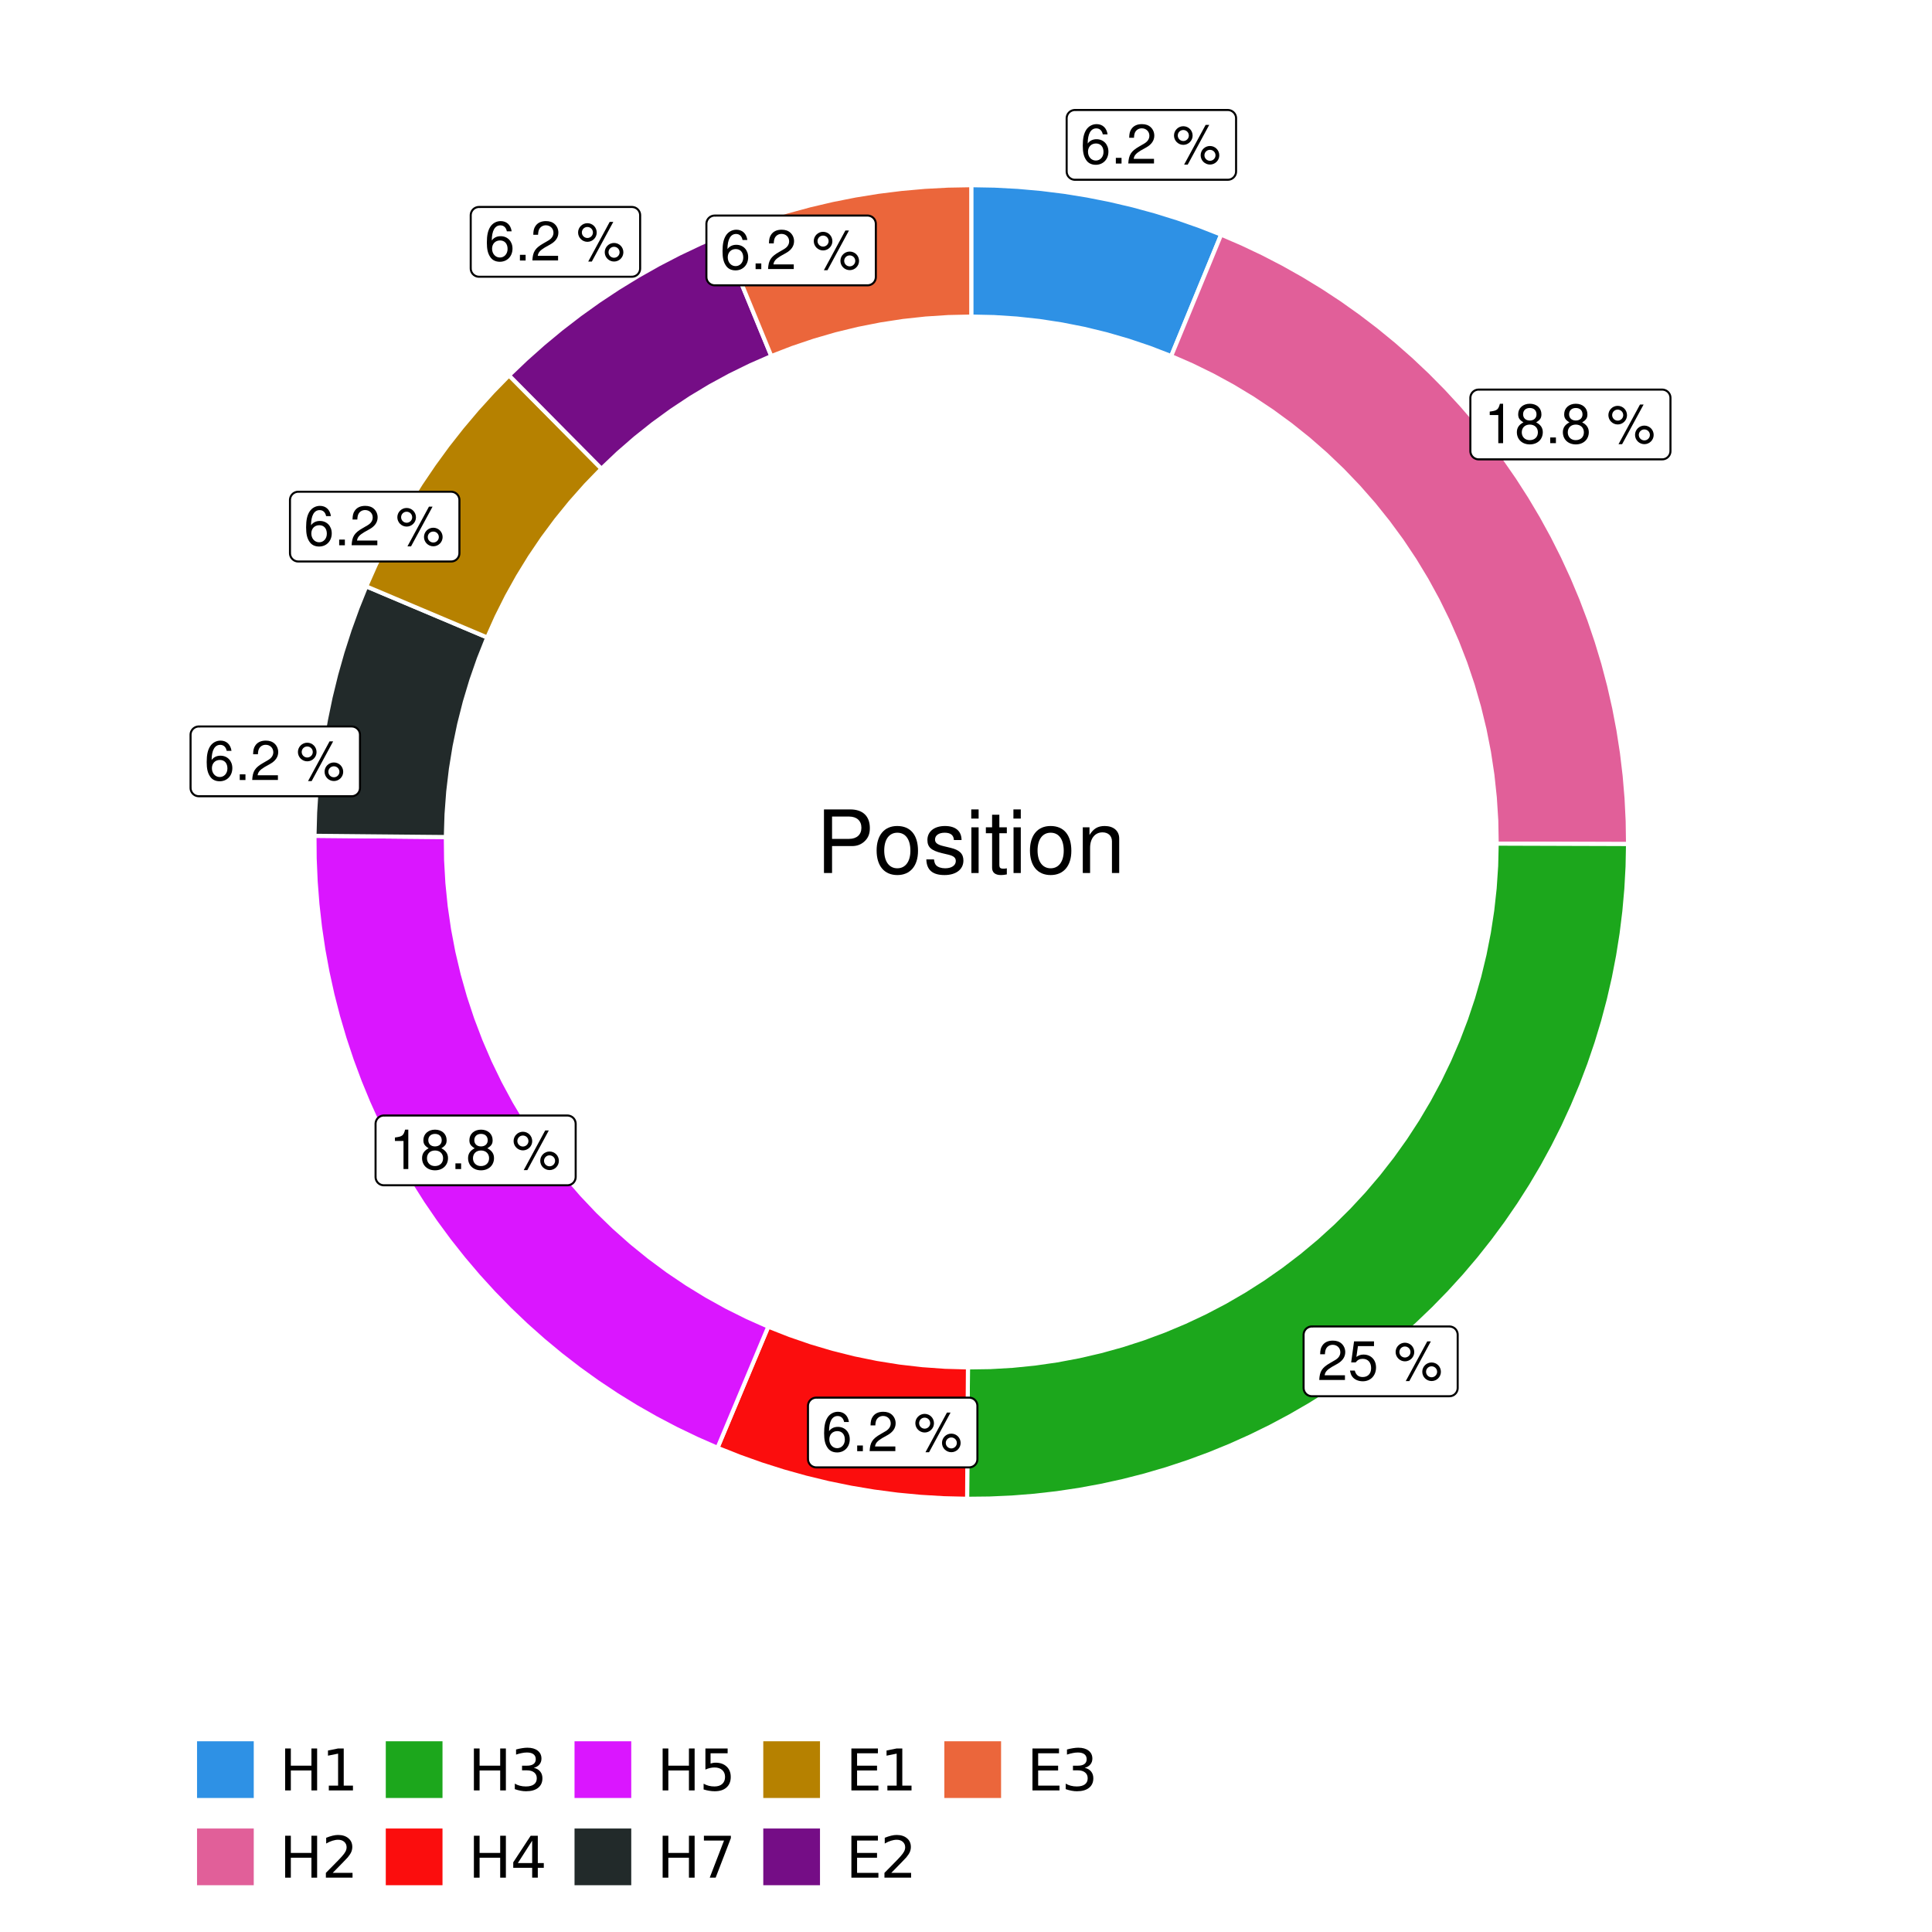 <?xml version="1.0" encoding="UTF-8"?>
<svg xmlns="http://www.w3.org/2000/svg" xmlns:xlink="http://www.w3.org/1999/xlink" width="504pt" height="504pt" viewBox="0 0 504 504" version="1.1">
<defs>
<g>
<symbol overflow="visible" id="glyph0-0">
<path style="stroke:none;" d=""/>
</symbol>
<symbol overflow="visible" id="glyph0-1">
<path style="stroke:none;" d="M 7.078 -7.609 C 6.844 -9.281 5.766 -10.281 4.219 -10.281 C 3.109 -10.281 2.125 -9.734 1.516 -8.812 C 0.875 -7.812 0.609 -6.562 0.609 -4.688 C 0.609 -2.953 0.859 -1.859 1.469 -0.953 C 2 -0.109 2.891 0.328 4 0.328 C 5.922 0.328 7.297 -1.109 7.297 -3.109 C 7.297 -5 6.016 -6.344 4.203 -6.344 C 3.219 -6.344 2.438 -5.969 1.891 -5.219 C 1.906 -7.766 2.703 -9.172 4.141 -9.172 C 5.016 -9.172 5.625 -8.609 5.828 -7.609 Z M 4.047 -5.234 C 5.266 -5.234 6.016 -4.375 6.016 -3.016 C 6.016 -1.719 5.156 -0.781 4.016 -0.781 C 2.844 -0.781 1.969 -1.766 1.969 -3.078 C 1.969 -4.344 2.812 -5.234 4.047 -5.234 Z M 4.047 -5.234 "/>
</symbol>
<symbol overflow="visible" id="glyph0-2">
<path style="stroke:none;" d="M 2.719 -1.484 L 1.234 -1.484 L 1.234 0 L 2.719 0 Z M 2.719 -1.484 "/>
</symbol>
<symbol overflow="visible" id="glyph0-3">
<path style="stroke:none;" d="M 7.188 -1.234 L 1.891 -1.234 C 2.016 -2.094 2.469 -2.625 3.719 -3.391 L 5.141 -4.188 C 6.547 -4.969 7.266 -6.016 7.266 -7.281 C 7.266 -8.141 6.922 -8.922 6.328 -9.484 C 5.734 -10.031 4.984 -10.281 4.031 -10.281 C 2.766 -10.281 1.812 -9.828 1.25 -8.938 C 0.891 -8.406 0.734 -7.766 0.719 -6.719 L 1.969 -6.719 C 2 -7.422 2.094 -7.828 2.266 -8.172 C 2.594 -8.797 3.234 -9.188 4 -9.188 C 5.141 -9.188 5.984 -8.359 5.984 -7.25 C 5.984 -6.422 5.516 -5.719 4.625 -5.203 L 3.312 -4.438 C 1.203 -3.234 0.594 -2.266 0.484 -0.016 L 7.188 -0.016 Z M 7.188 -1.234 "/>
</symbol>
<symbol overflow="visible" id="glyph0-4">
<path style="stroke:none;" d=""/>
</symbol>
<symbol overflow="visible" id="glyph0-5">
<path style="stroke:none;" d="M 2.828 -9.734 C 1.5 -9.734 0.406 -8.641 0.406 -7.312 C 0.406 -5.969 1.5 -4.875 2.844 -4.875 C 4.172 -4.875 5.266 -5.969 5.266 -7.281 C 5.266 -8.656 4.188 -9.734 2.828 -9.734 Z M 2.828 -8.75 C 3.641 -8.75 4.281 -8.109 4.281 -7.297 C 4.281 -6.516 3.625 -5.875 2.844 -5.875 C 2.047 -5.875 1.391 -6.516 1.391 -7.312 C 1.391 -8.109 2.031 -8.75 2.828 -8.75 Z M 8.656 -10.078 L 3.047 0.281 L 3.984 0.281 L 9.594 -10.078 Z M 9.781 -4.578 C 8.453 -4.578 7.359 -3.5 7.359 -2.156 C 7.359 -0.812 8.453 0.266 9.797 0.266 C 11.125 0.266 12.219 -0.812 12.219 -2.141 C 12.219 -3.5 11.141 -4.578 9.781 -4.578 Z M 9.781 -3.578 C 10.594 -3.578 11.234 -2.938 11.234 -2.141 C 11.234 -1.359 10.578 -0.719 9.797 -0.719 C 8.984 -0.719 8.344 -1.359 8.344 -2.156 C 8.344 -2.938 8.984 -3.578 9.781 -3.578 Z M 9.781 -3.578 "/>
</symbol>
<symbol overflow="visible" id="glyph0-6">
<path style="stroke:none;" d="M 3.688 -7.328 L 3.688 0 L 4.938 0 L 4.938 -10.281 L 4.109 -10.281 C 3.672 -8.703 3.391 -8.484 1.453 -8.234 L 1.453 -7.328 Z M 3.688 -7.328 "/>
</symbol>
<symbol overflow="visible" id="glyph0-7">
<path style="stroke:none;" d="M 5.562 -5.422 C 6.609 -6.062 6.938 -6.562 6.938 -7.531 C 6.938 -9.156 5.703 -10.281 3.906 -10.281 C 2.141 -10.281 0.875 -9.156 0.875 -7.547 C 0.875 -6.562 1.203 -6.078 2.25 -5.422 C 1.094 -4.828 0.531 -4 0.531 -2.859 C 0.531 -0.984 1.906 0.328 3.906 0.328 C 5.906 0.328 7.297 -0.984 7.297 -2.859 C 7.297 -4 6.719 -4.828 5.562 -5.422 Z M 3.906 -9.172 C 4.984 -9.172 5.656 -8.531 5.656 -7.5 C 5.656 -6.547 4.969 -5.906 3.906 -5.906 C 2.844 -5.906 2.156 -6.547 2.156 -7.531 C 2.156 -8.531 2.844 -9.172 3.906 -9.172 Z M 3.906 -4.844 C 5.156 -4.844 6.016 -4.031 6.016 -2.828 C 6.016 -1.594 5.172 -0.781 3.875 -0.781 C 2.656 -0.781 1.812 -1.625 1.812 -2.812 C 1.812 -4.031 2.641 -4.844 3.906 -4.844 Z M 3.906 -4.844 "/>
</symbol>
<symbol overflow="visible" id="glyph0-8">
<path style="stroke:none;" d="M 6.766 -10.078 L 1.562 -10.078 L 0.812 -4.594 L 1.969 -4.594 C 2.547 -5.297 3.031 -5.531 3.828 -5.531 C 5.172 -5.531 6.016 -4.609 6.016 -3.109 C 6.016 -1.656 5.172 -0.781 3.812 -0.781 C 2.719 -0.781 2.047 -1.344 1.75 -2.469 L 0.5 -2.469 C 0.672 -1.656 0.812 -1.25 1.109 -0.875 C 1.672 -0.109 2.703 0.328 3.844 0.328 C 5.875 0.328 7.297 -1.156 7.297 -3.281 C 7.297 -5.281 5.969 -6.641 4.031 -6.641 C 3.328 -6.641 2.766 -6.453 2.172 -6.031 L 2.578 -8.844 L 6.766 -8.844 Z M 6.766 -10.078 "/>
</symbol>
<symbol overflow="visible" id="glyph1-0">
<path style="stroke:none;" d=""/>
</symbol>
<symbol overflow="visible" id="glyph1-1">
<path style="stroke:none;" d="M 4.188 -7.031 L 9.406 -7.031 C 10.703 -7.031 11.719 -7.422 12.609 -8.219 C 13.609 -9.125 14.047 -10.203 14.047 -11.719 C 14.047 -14.844 12.203 -16.594 8.922 -16.594 L 2.078 -16.594 L 2.078 0 L 4.188 0 Z M 4.188 -8.906 L 4.188 -14.734 L 8.609 -14.734 C 10.625 -14.734 11.844 -13.641 11.844 -11.812 C 11.844 -10 10.625 -8.906 8.609 -8.906 Z M 4.188 -8.906 "/>
</symbol>
<symbol overflow="visible" id="glyph1-2">
<path style="stroke:none;" d="M 6.188 -12.266 C 2.828 -12.266 0.812 -9.875 0.812 -5.875 C 0.812 -1.844 2.828 0.531 6.219 0.531 C 9.578 0.531 11.609 -1.859 11.609 -5.781 C 11.609 -9.922 9.656 -12.266 6.188 -12.266 Z M 6.219 -10.516 C 8.359 -10.516 9.625 -8.766 9.625 -5.812 C 9.625 -2.984 8.312 -1.234 6.219 -1.234 C 4.094 -1.234 2.797 -2.984 2.797 -5.875 C 2.797 -8.766 4.094 -10.516 6.219 -10.516 Z M 6.219 -10.516 "/>
</symbol>
<symbol overflow="visible" id="glyph1-3">
<path style="stroke:none;" d="M 9.969 -8.609 C 9.953 -10.953 8.406 -12.266 5.641 -12.266 C 2.875 -12.266 1.062 -10.844 1.062 -8.625 C 1.062 -6.766 2.031 -5.875 4.844 -5.188 L 6.625 -4.766 C 7.938 -4.438 8.469 -3.969 8.469 -3.125 C 8.469 -1.984 7.359 -1.234 5.688 -1.234 C 4.672 -1.234 3.797 -1.531 3.328 -2.031 C 3.031 -2.375 2.891 -2.703 2.781 -3.547 L 0.781 -3.547 C 0.859 -0.797 2.406 0.531 5.531 0.531 C 8.531 0.531 10.453 -0.953 10.453 -3.25 C 10.453 -5.031 9.453 -6.016 7.078 -6.578 L 5.266 -7.016 C 3.703 -7.375 3.047 -7.875 3.047 -8.719 C 3.047 -9.828 4.031 -10.516 5.578 -10.516 C 7.109 -10.516 7.922 -9.859 7.969 -8.609 Z M 9.969 -8.609 "/>
</symbol>
<symbol overflow="visible" id="glyph1-4">
<path style="stroke:none;" d="M 3.422 -11.922 L 1.531 -11.922 L 1.531 0 L 3.422 0 Z M 3.422 -16.594 L 1.5 -16.594 L 1.5 -14.203 L 3.422 -14.203 Z M 3.422 -16.594 "/>
</symbol>
<symbol overflow="visible" id="glyph1-5">
<path style="stroke:none;" d="M 5.781 -11.922 L 3.828 -11.922 L 3.828 -15.203 L 1.938 -15.203 L 1.938 -11.922 L 0.312 -11.922 L 0.312 -10.375 L 1.938 -10.375 L 1.938 -1.359 C 1.938 -0.141 2.75 0.531 4.234 0.531 C 4.734 0.531 5.141 0.484 5.781 0.359 L 5.781 -1.234 C 5.516 -1.156 5.266 -1.141 4.875 -1.141 C 4.047 -1.141 3.828 -1.359 3.828 -2.203 L 3.828 -10.375 L 5.781 -10.375 Z M 5.781 -11.922 "/>
</symbol>
<symbol overflow="visible" id="glyph1-6">
<path style="stroke:none;" d="M 1.594 -11.922 L 1.594 0 L 3.5 0 L 3.5 -6.578 C 3.5 -9.016 4.781 -10.609 6.734 -10.609 C 8.234 -10.609 9.203 -9.703 9.203 -8.266 L 9.203 0 L 11.094 0 L 11.094 -9.016 C 11.094 -11 9.609 -12.266 7.312 -12.266 C 5.531 -12.266 4.391 -11.594 3.344 -9.922 L 3.344 -11.922 Z M 1.594 -11.922 "/>
</symbol>
<symbol overflow="visible" id="glyph2-0">
<path style="stroke:none;" d="M 0.75 2.656 L 0.75 -10.578 L 8.25 -10.578 L 8.25 2.656 Z M 1.594 1.812 L 7.406 1.812 L 7.406 -9.734 L 1.594 -9.734 Z M 1.594 1.812 "/>
</symbol>
<symbol overflow="visible" id="glyph2-1">
<path style="stroke:none;" d="M 1.469 -10.938 L 2.953 -10.938 L 2.953 -6.453 L 8.328 -6.453 L 8.328 -10.938 L 9.812 -10.938 L 9.812 0 L 8.328 0 L 8.328 -5.203 L 2.953 -5.203 L 2.953 0 L 1.469 0 Z M 1.469 -10.938 "/>
</symbol>
<symbol overflow="visible" id="glyph2-2">
<path style="stroke:none;" d="M 1.859 -1.25 L 4.281 -1.25 L 4.281 -9.594 L 1.641 -9.062 L 1.641 -10.406 L 4.266 -10.938 L 5.75 -10.938 L 5.75 -1.25 L 8.156 -1.25 L 8.156 0 L 1.859 0 Z M 1.859 -1.25 "/>
</symbol>
<symbol overflow="visible" id="glyph2-3">
<path style="stroke:none;" d="M 2.875 -1.25 L 8.047 -1.25 L 8.047 0 L 1.094 0 L 1.094 -1.25 C 1.656 -1.82 2.422 -2.598 3.391 -3.578 C 4.359 -4.555 4.969 -5.191 5.219 -5.484 C 5.695 -6.016 6.031 -6.461 6.219 -6.828 C 6.406 -7.203 6.5 -7.566 6.5 -7.922 C 6.5 -8.504 6.297 -8.977 5.891 -9.344 C 5.484 -9.707 4.953 -9.891 4.297 -9.891 C 3.828 -9.891 3.332 -9.805 2.812 -9.641 C 2.301 -9.484 1.754 -9.238 1.172 -8.906 L 1.172 -10.406 C 1.766 -10.645 2.32 -10.828 2.844 -10.953 C 3.363 -11.078 3.836 -11.141 4.266 -11.141 C 5.398 -11.141 6.301 -10.852 6.969 -10.281 C 7.645 -9.719 7.984 -8.961 7.984 -8.016 C 7.984 -7.566 7.898 -7.141 7.734 -6.734 C 7.566 -6.328 7.258 -5.852 6.812 -5.312 C 6.688 -5.164 6.297 -4.754 5.641 -4.078 C 4.992 -3.398 4.07 -2.457 2.875 -1.25 Z M 2.875 -1.25 "/>
</symbol>
<symbol overflow="visible" id="glyph2-4">
<path style="stroke:none;" d="M 6.094 -5.891 C 6.801 -5.742 7.352 -5.43 7.75 -4.953 C 8.145 -4.473 8.344 -3.879 8.344 -3.172 C 8.344 -2.098 7.969 -1.266 7.219 -0.672 C 6.477 -0.078 5.426 0.219 4.062 0.219 C 3.602 0.219 3.129 0.172 2.641 0.078 C 2.16 -0.016 1.66 -0.148 1.141 -0.328 L 1.141 -1.766 C 1.555 -1.523 2.004 -1.344 2.484 -1.219 C 2.973 -1.094 3.484 -1.031 4.016 -1.031 C 4.941 -1.031 5.648 -1.211 6.141 -1.578 C 6.629 -1.941 6.875 -2.473 6.875 -3.172 C 6.875 -3.816 6.645 -4.32 6.188 -4.688 C 5.738 -5.051 5.113 -5.234 4.312 -5.234 L 3.031 -5.234 L 3.031 -6.453 L 4.359 -6.453 C 5.086 -6.453 5.645 -6.598 6.031 -6.891 C 6.414 -7.18 6.609 -7.598 6.609 -8.141 C 6.609 -8.703 6.41 -9.133 6.016 -9.438 C 5.617 -9.738 5.051 -9.891 4.312 -9.891 C 3.906 -9.891 3.469 -9.844 3 -9.75 C 2.539 -9.664 2.031 -9.531 1.469 -9.344 L 1.469 -10.672 C 2.031 -10.828 2.555 -10.941 3.047 -11.016 C 3.535 -11.098 4 -11.141 4.438 -11.141 C 5.562 -11.141 6.453 -10.883 7.109 -10.375 C 7.766 -9.863 8.094 -9.172 8.094 -8.297 C 8.094 -7.691 7.914 -7.18 7.562 -6.766 C 7.219 -6.348 6.727 -6.055 6.094 -5.891 Z M 6.094 -5.891 "/>
</symbol>
<symbol overflow="visible" id="glyph2-5">
<path style="stroke:none;" d="M 5.672 -9.641 L 1.938 -3.812 L 5.672 -3.812 Z M 5.281 -10.938 L 7.141 -10.938 L 7.141 -3.812 L 8.703 -3.812 L 8.703 -2.578 L 7.141 -2.578 L 7.141 0 L 5.672 0 L 5.672 -2.578 L 0.734 -2.578 L 0.734 -4 Z M 5.281 -10.938 "/>
</symbol>
<symbol overflow="visible" id="glyph2-6">
<path style="stroke:none;" d="M 1.625 -10.938 L 7.422 -10.938 L 7.422 -9.688 L 2.969 -9.688 L 2.969 -7.016 C 3.188 -7.086 3.398 -7.141 3.609 -7.172 C 3.828 -7.211 4.047 -7.234 4.266 -7.234 C 5.484 -7.234 6.445 -6.895 7.156 -6.219 C 7.875 -5.551 8.234 -4.648 8.234 -3.516 C 8.234 -2.336 7.863 -1.422 7.125 -0.766 C 6.395 -0.109 5.363 0.219 4.031 0.219 C 3.57 0.219 3.102 0.176 2.625 0.094 C 2.156 0.02 1.664 -0.094 1.156 -0.25 L 1.156 -1.75 C 1.594 -1.508 2.047 -1.328 2.516 -1.203 C 2.984 -1.086 3.477 -1.031 4 -1.031 C 4.852 -1.031 5.523 -1.25 6.016 -1.688 C 6.504 -2.133 6.75 -2.742 6.75 -3.516 C 6.75 -4.273 6.504 -4.875 6.016 -5.312 C 5.523 -5.758 4.852 -5.984 4 -5.984 C 3.602 -5.984 3.207 -5.938 2.812 -5.844 C 2.426 -5.758 2.031 -5.625 1.625 -5.438 Z M 1.625 -10.938 "/>
</symbol>
<symbol overflow="visible" id="glyph2-7">
<path style="stroke:none;" d="M 1.234 -10.938 L 8.266 -10.938 L 8.266 -10.312 L 4.297 0 L 2.75 0 L 6.484 -9.688 L 1.234 -9.688 Z M 1.234 -10.938 "/>
</symbol>
<symbol overflow="visible" id="glyph2-8">
<path style="stroke:none;" d="M 1.469 -10.938 L 8.391 -10.938 L 8.391 -9.688 L 2.953 -9.688 L 2.953 -6.453 L 8.156 -6.453 L 8.156 -5.203 L 2.953 -5.203 L 2.953 -1.25 L 8.516 -1.25 L 8.516 0 L 1.469 0 Z M 1.469 -10.938 "/>
</symbol>
</g>
<clipPath id="clip1">
  <path d="M 30.98 0 L 473.023 0 L 473.023 504 L 30.98 504 Z M 30.98 0 "/>
</clipPath>
<clipPath id="clip2">
  <path d="M 39.199 5.48 L 467.543 5.48 L 467.543 433.824 L 39.199 433.824 Z M 39.199 5.48 "/>
</clipPath>
</defs>
<g id="surface4">
<rect x="0" y="0" width="504" height="504" style="fill:rgb(100%,100%,100%);fill-opacity:1;stroke:none;"/>
<g clip-path="url(#clip1)" clip-rule="nonzero">
<path style="fill-rule:nonzero;fill:rgb(100%,100%,100%);fill-opacity:1;stroke-width:1.067;stroke-linecap:round;stroke-linejoin:round;stroke:rgb(100%,100%,100%);stroke-opacity:1;stroke-miterlimit:10;" d="M 30.98 504 L 473.023 504 L 473.023 0 L 30.98 0 Z M 30.98 504 "/>
</g>
<g clip-path="url(#clip2)" clip-rule="nonzero">
<path style=" stroke:none;fill-rule:nonzero;fill:rgb(100%,100%,100%);fill-opacity:1;" d="M 39.199 433.824 L 467.543 433.824 L 467.543 5.48 L 39.199 5.48 Z M 39.199 433.824 "/>
</g>
<path style="fill-rule:nonzero;fill:rgb(18.039%,56.863%,89.804%);fill-opacity:1;stroke-width:1.067;stroke-linecap:butt;stroke-linejoin:miter;stroke:rgb(100%,100%,100%);stroke-opacity:1;stroke-miterlimit:10;" d="M 305.523 92.891 L 308.133 86.555 L 310.742 80.215 L 313.348 73.879 L 315.957 67.539 L 318.562 61.203 L 312.902 58.988 L 307.164 56.977 L 301.359 55.172 L 295.492 53.574 L 289.574 52.184 L 283.609 51.004 L 277.609 50.035 L 271.574 49.285 L 265.52 48.746 L 259.449 48.422 L 253.371 48.312 L 253.371 82.582 L 259.312 82.711 L 265.246 83.098 L 271.152 83.738 L 277.031 84.641 L 282.863 85.793 L 288.637 87.195 L 294.348 88.852 L 299.98 90.75 Z M 305.523 92.891 "/>
<path style="fill-rule:nonzero;fill:rgb(88.235%,37.255%,60%);fill-opacity:1;stroke-width:1.067;stroke-linecap:butt;stroke-linejoin:miter;stroke:rgb(100%,100%,100%);stroke-opacity:1;stroke-miterlimit:10;" d="M 390.438 220.082 L 397.293 220.105 L 404.145 220.125 L 411 220.148 L 417.852 220.168 L 424.707 220.191 L 424.621 214.227 L 424.328 208.27 L 423.828 202.328 L 423.125 196.406 L 422.211 190.512 L 421.094 184.652 L 419.773 178.836 L 418.254 173.066 L 416.531 167.359 L 414.613 161.711 L 412.5 156.133 L 410.191 150.633 L 407.695 145.219 L 405.012 139.891 L 402.141 134.66 L 399.094 129.535 L 395.871 124.516 L 392.473 119.617 L 388.906 114.836 L 385.176 110.18 L 381.285 105.66 L 377.242 101.277 L 373.047 97.035 L 368.707 92.945 L 364.227 89.008 L 359.613 85.23 L 354.867 81.613 L 350.004 78.164 L 345.02 74.887 L 339.926 71.785 L 334.727 68.863 L 329.43 66.121 L 324.039 63.566 L 318.562 61.203 L 315.957 67.539 L 313.348 73.879 L 310.742 80.215 L 308.133 86.555 L 305.523 92.891 L 311.031 95.301 L 316.426 97.945 L 321.695 100.824 L 326.84 103.934 L 331.84 107.266 L 336.688 110.812 L 341.379 114.566 L 345.898 118.523 L 350.242 122.676 L 354.398 127.016 L 358.363 131.531 L 362.121 136.219 L 365.676 141.062 L 369.012 146.062 L 372.125 151.199 L 375.008 156.469 L 377.66 161.859 L 380.074 167.363 L 382.246 172.965 L 384.168 178.66 L 385.836 184.43 L 387.254 190.27 L 388.414 196.164 L 389.312 202.105 L 389.949 208.078 L 390.328 214.074 Z M 390.438 220.082 "/>
<path style="fill-rule:nonzero;fill:rgb(10.98%,65.49%,10.98%);fill-opacity:1;stroke-width:1.067;stroke-linecap:butt;stroke-linejoin:miter;stroke:rgb(100%,100%,100%);stroke-opacity:1;stroke-miterlimit:10;" d="M 252.508 356.719 L 252.465 363.574 L 252.379 377.277 L 252.336 384.133 L 252.293 390.984 L 258.152 390.922 L 264.008 390.66 L 269.852 390.195 L 275.676 389.531 L 281.477 388.668 L 287.242 387.609 L 292.969 386.352 L 298.648 384.898 L 304.273 383.254 L 309.84 381.414 L 315.34 379.391 L 320.77 377.176 L 326.117 374.777 L 331.383 372.199 L 336.555 369.441 L 341.633 366.508 L 346.605 363.402 L 351.469 360.129 L 356.215 356.691 L 360.844 353.09 L 365.344 349.336 L 369.715 345.43 L 373.949 341.375 L 378.043 337.18 L 381.992 332.848 L 385.789 328.379 L 389.43 323.785 L 392.914 319.07 L 396.234 314.238 L 399.387 309.297 L 402.367 304.25 L 405.172 299.102 L 407.801 293.863 L 410.25 288.535 L 412.516 283.129 L 414.594 277.648 L 416.484 272.098 L 418.184 266.488 L 419.688 260.82 L 421 255.109 L 422.113 249.352 L 423.031 243.562 L 423.75 237.746 L 424.27 231.906 L 424.59 226.051 L 424.707 220.191 L 417.852 220.168 L 411 220.148 L 404.145 220.125 L 397.293 220.105 L 390.438 220.082 L 390.297 225.91 L 389.906 231.73 L 389.27 237.523 L 388.387 243.289 L 387.258 249.008 L 385.891 254.676 L 384.281 260.277 L 382.434 265.809 L 380.355 271.258 L 378.047 276.609 L 375.512 281.859 L 372.754 287 L 369.781 292.016 L 366.602 296.898 L 363.211 301.645 L 359.625 306.242 L 355.848 310.684 L 351.883 314.957 L 347.742 319.062 L 343.43 322.984 L 338.953 326.719 L 334.32 330.262 L 329.547 333.605 L 324.629 336.742 L 319.586 339.668 L 314.422 342.375 L 309.148 344.859 L 303.773 347.117 L 298.309 349.145 L 292.758 350.941 L 287.141 352.496 L 281.461 353.812 L 275.73 354.887 L 269.957 355.715 L 264.156 356.297 L 258.336 356.633 Z M 252.508 356.719 "/>
<path style="fill-rule:nonzero;fill:rgb(98.431%,5.098%,5.098%);fill-opacity:1;stroke-width:1.067;stroke-linecap:butt;stroke-linejoin:miter;stroke:rgb(100%,100%,100%);stroke-opacity:1;stroke-miterlimit:10;" d="M 200.418 346.082 L 195.121 358.723 L 192.477 365.043 L 189.828 371.367 L 187.18 377.688 L 192.828 379.938 L 198.551 381.984 L 204.348 383.824 L 210.203 385.461 L 216.113 386.891 L 222.066 388.105 L 228.062 389.109 L 234.094 389.902 L 240.145 390.477 L 246.215 390.84 L 252.293 390.984 L 252.336 384.133 L 252.379 377.277 L 252.465 363.574 L 252.508 356.719 L 246.566 356.551 L 240.637 356.129 L 234.73 355.449 L 228.859 354.512 L 223.035 353.324 L 217.27 351.883 L 211.57 350.191 L 205.949 348.258 Z M 200.418 346.082 "/>
<path style="fill-rule:nonzero;fill:rgb(85.49%,8.627%,100%);fill-opacity:1;stroke-width:1.067;stroke-linecap:butt;stroke-linejoin:miter;stroke:rgb(100%,100%,100%);stroke-opacity:1;stroke-miterlimit:10;" d="M 116.305 218.355 L 109.453 218.293 L 102.598 218.227 L 95.746 218.164 L 88.895 218.098 L 82.039 218.035 L 82.086 223.996 L 82.344 229.957 L 82.805 235.902 L 83.473 241.828 L 84.348 247.73 L 85.43 253.594 L 86.711 259.418 L 88.195 265.195 L 89.883 270.918 L 91.766 276.578 L 93.844 282.168 L 96.117 287.68 L 98.578 293.113 L 101.23 298.457 L 104.066 303.703 L 107.082 308.848 L 110.273 313.887 L 113.641 318.809 L 117.176 323.613 L 120.879 328.289 L 124.738 332.836 L 128.758 337.246 L 132.926 341.512 L 137.238 345.629 L 141.695 349.594 L 146.285 353.402 L 151.004 357.047 L 155.848 360.527 L 160.809 363.836 L 165.887 366.973 L 171.066 369.926 L 176.344 372.699 L 181.719 375.289 L 187.18 377.688 L 189.828 371.367 L 192.477 365.043 L 195.121 358.723 L 200.418 346.082 L 194.93 343.637 L 189.551 340.957 L 184.297 338.043 L 179.172 334.902 L 174.195 331.543 L 169.367 327.965 L 164.699 324.18 L 160.207 320.191 L 155.891 316.016 L 151.758 311.648 L 147.824 307.109 L 144.094 302.398 L 140.574 297.531 L 137.27 292.512 L 134.188 287.355 L 131.336 282.066 L 128.715 276.66 L 126.34 271.141 L 124.203 265.523 L 122.316 259.82 L 120.684 254.039 L 119.305 248.191 L 118.184 242.289 L 117.32 236.344 L 116.719 230.363 L 116.379 224.363 Z M 116.305 218.355 "/>
<path style="fill-rule:nonzero;fill:rgb(13.333%,16.471%,16.471%);fill-opacity:1;stroke-width:1.067;stroke-linecap:butt;stroke-linejoin:miter;stroke:rgb(100%,100%,100%);stroke-opacity:1;stroke-miterlimit:10;" d="M 127.109 166.301 L 120.797 163.633 L 114.48 160.965 L 108.168 158.301 L 95.543 152.965 L 93.277 158.605 L 91.211 164.324 L 89.352 170.113 L 87.695 175.961 L 86.25 181.867 L 85.016 187.82 L 83.992 193.812 L 83.184 199.84 L 82.586 205.887 L 82.207 211.957 L 82.039 218.035 L 88.895 218.098 L 95.746 218.164 L 102.598 218.227 L 109.453 218.293 L 116.305 218.355 L 116.492 212.414 L 116.934 206.488 L 117.633 200.586 L 118.586 194.719 L 119.793 188.898 L 121.254 183.133 L 122.961 177.441 L 124.914 171.824 Z M 127.109 166.301 "/>
<path style="fill-rule:nonzero;fill:rgb(71.373%,50.588%,0%);fill-opacity:1;stroke-width:1.067;stroke-linecap:butt;stroke-linejoin:miter;stroke:rgb(100%,100%,100%);stroke-opacity:1;stroke-miterlimit:10;" d="M 156.906 122.273 L 152.082 117.402 L 147.258 112.535 L 142.438 107.664 L 137.613 102.797 L 132.789 97.926 L 128.547 102.281 L 124.461 106.785 L 120.539 111.43 L 116.781 116.207 L 113.199 121.121 L 109.789 126.156 L 106.562 131.309 L 103.523 136.57 L 100.668 141.941 L 98.008 147.406 L 95.543 152.965 L 108.168 158.301 L 114.48 160.965 L 120.797 163.633 L 127.109 166.301 L 129.539 160.879 L 132.203 155.562 L 135.098 150.371 L 138.211 145.309 L 141.543 140.383 L 145.086 135.609 L 148.832 130.996 L 152.773 126.547 Z M 156.906 122.273 "/>
<path style="fill-rule:nonzero;fill:rgb(45.882%,5.098%,52.549%);fill-opacity:1;stroke-width:1.067;stroke-linecap:butt;stroke-linejoin:miter;stroke:rgb(100%,100%,100%);stroke-opacity:1;stroke-miterlimit:10;" d="M 201.215 92.891 L 198.605 86.555 L 196 80.215 L 193.391 73.879 L 190.785 67.539 L 188.176 61.203 L 182.594 63.613 L 177.105 66.223 L 171.707 69.027 L 166.418 72.02 L 161.234 75.195 L 156.168 78.555 L 151.223 82.094 L 146.406 85.805 L 141.723 89.684 L 137.184 93.727 L 132.789 97.926 L 137.613 102.797 L 142.438 107.664 L 147.258 112.535 L 152.082 117.402 L 156.906 122.273 L 161.219 118.18 L 165.703 114.281 L 170.355 110.578 L 175.164 107.082 L 180.117 103.797 L 185.207 100.73 L 190.43 97.887 L 195.77 95.273 Z M 201.215 92.891 "/>
<path style="fill-rule:nonzero;fill:rgb(92.157%,40%,23.137%);fill-opacity:1;stroke-width:1.067;stroke-linecap:butt;stroke-linejoin:miter;stroke:rgb(100%,100%,100%);stroke-opacity:1;stroke-miterlimit:10;" d="M 253.371 82.582 L 253.371 48.312 L 247.293 48.422 L 241.219 48.746 L 235.164 49.285 L 229.133 50.035 L 223.129 51.004 L 217.164 52.184 L 211.246 53.574 L 205.379 55.172 L 199.574 56.977 L 193.84 58.988 L 188.176 61.203 L 190.785 67.539 L 193.391 73.879 L 196 80.215 L 198.605 86.555 L 201.215 92.891 L 206.758 90.75 L 212.391 88.852 L 218.102 87.195 L 223.879 85.793 L 229.711 84.641 L 235.586 83.738 L 241.496 83.098 L 247.426 82.711 Z M 253.371 82.582 "/>
<path style="fill-rule:nonzero;fill:rgb(100%,100%,100%);fill-opacity:1;stroke-width:0.533;stroke-linecap:round;stroke-linejoin:round;stroke:rgb(0%,0%,0%);stroke-opacity:1;stroke-miterlimit:10;" d="M 280.418 46.895 L 320.297 46.895 L 320.211 46.895 L 320.559 46.879 L 320.898 46.809 L 321.223 46.688 L 321.523 46.512 L 321.793 46.293 L 322.023 46.031 L 322.211 45.738 L 322.348 45.418 L 322.43 45.082 L 322.457 44.734 L 322.457 30.855 L 322.43 30.508 L 322.348 30.172 L 322.211 29.852 L 322.023 29.559 L 321.793 29.297 L 321.523 29.078 L 321.223 28.902 L 320.898 28.781 L 320.559 28.711 L 320.297 28.695 L 280.418 28.695 L 280.676 28.711 L 280.332 28.695 L 279.984 28.738 L 279.652 28.836 L 279.336 28.984 L 279.051 29.18 L 278.801 29.422 L 278.59 29.699 L 278.43 30.008 L 278.32 30.336 L 278.266 30.68 L 278.258 30.855 L 278.258 44.734 L 278.266 44.562 L 278.266 44.91 L 278.32 45.25 L 278.43 45.582 L 278.59 45.891 L 278.801 46.168 L 279.051 46.406 L 279.336 46.605 L 279.652 46.754 L 279.984 46.852 L 280.332 46.895 Z M 280.418 46.895 "/>
<g style="fill:rgb(0%,0%,0%);fill-opacity:1;">
  <use xlink:href="#glyph0-1" x="281.855" y="42.663"/>
  <use xlink:href="#glyph0-2" x="289.855" y="42.663"/>
  <use xlink:href="#glyph0-3" x="293.855" y="42.663"/>
  <use xlink:href="#glyph0-4" x="301.855" y="42.663"/>
  <use xlink:href="#glyph0-5" x="305.855" y="42.663"/>
</g>
<path style="fill-rule:nonzero;fill:rgb(100%,100%,100%);fill-opacity:1;stroke-width:0.533;stroke-linecap:round;stroke-linejoin:round;stroke:rgb(0%,0%,0%);stroke-opacity:1;stroke-miterlimit:10;" d="M 385.734 119.832 L 433.613 119.832 L 433.527 119.832 L 433.875 119.816 L 434.215 119.75 L 434.539 119.625 L 434.84 119.453 L 435.109 119.23 L 435.34 118.973 L 435.527 118.676 L 435.66 118.359 L 435.746 118.02 L 435.773 117.672 L 435.773 103.793 L 435.746 103.445 L 435.66 103.109 L 435.527 102.789 L 435.34 102.496 L 435.109 102.234 L 434.84 102.016 L 434.539 101.844 L 434.215 101.719 L 433.875 101.648 L 433.613 101.633 L 385.734 101.633 L 385.992 101.648 L 385.645 101.637 L 385.301 101.676 L 384.969 101.773 L 384.652 101.922 L 384.367 102.121 L 384.117 102.363 L 383.906 102.641 L 383.746 102.945 L 383.637 103.277 L 383.582 103.621 L 383.574 103.793 L 383.574 117.672 L 383.582 117.5 L 383.582 117.848 L 383.637 118.191 L 383.746 118.52 L 383.906 118.828 L 384.117 119.105 L 384.367 119.348 L 384.652 119.543 L 384.969 119.691 L 385.301 119.789 L 385.645 119.832 Z M 385.734 119.832 "/>
<g style="fill:rgb(0%,0%,0%);fill-opacity:1;">
  <use xlink:href="#glyph0-6" x="387.172" y="115.604"/>
  <use xlink:href="#glyph0-7" x="395.172" y="115.604"/>
  <use xlink:href="#glyph0-2" x="403.172" y="115.604"/>
  <use xlink:href="#glyph0-7" x="407.172" y="115.604"/>
  <use xlink:href="#glyph0-4" x="415.172" y="115.604"/>
  <use xlink:href="#glyph0-5" x="419.172" y="115.604"/>
</g>
<path style="fill-rule:nonzero;fill:rgb(100%,100%,100%);fill-opacity:1;stroke-width:0.533;stroke-linecap:round;stroke-linejoin:round;stroke:rgb(0%,0%,0%);stroke-opacity:1;stroke-miterlimit:10;" d="M 342.227 364.234 L 378.105 364.234 L 378.02 364.234 L 378.367 364.219 L 378.707 364.152 L 379.035 364.027 L 379.336 363.855 L 379.605 363.633 L 379.836 363.375 L 380.02 363.078 L 380.156 362.762 L 380.238 362.422 L 380.266 362.074 L 380.266 348.195 L 380.238 347.848 L 380.156 347.512 L 380.02 347.191 L 379.836 346.898 L 379.605 346.637 L 379.336 346.418 L 379.035 346.246 L 378.707 346.121 L 378.367 346.051 L 378.105 346.035 L 342.227 346.035 L 342.488 346.051 L 342.141 346.039 L 341.797 346.078 L 341.461 346.176 L 341.148 346.324 L 340.859 346.523 L 340.609 346.766 L 340.402 347.043 L 340.238 347.348 L 340.129 347.68 L 340.074 348.023 L 340.066 348.195 L 340.066 362.074 L 340.074 361.902 L 340.074 362.25 L 340.129 362.594 L 340.238 362.922 L 340.402 363.23 L 340.609 363.508 L 340.859 363.75 L 341.148 363.945 L 341.461 364.094 L 341.797 364.191 L 342.141 364.234 Z M 342.227 364.234 "/>
<g style="fill:rgb(0%,0%,0%);fill-opacity:1;">
  <use xlink:href="#glyph0-3" x="343.668" y="360.007"/>
  <use xlink:href="#glyph0-8" x="351.668" y="360.007"/>
  <use xlink:href="#glyph0-4" x="359.668" y="360.007"/>
  <use xlink:href="#glyph0-5" x="363.668" y="360.007"/>
</g>
<path style="fill-rule:nonzero;fill:rgb(100%,100%,100%);fill-opacity:1;stroke-width:0.533;stroke-linecap:round;stroke-linejoin:round;stroke:rgb(0%,0%,0%);stroke-opacity:1;stroke-miterlimit:10;" d="M 212.938 382.797 L 252.816 382.797 L 252.73 382.797 L 253.078 382.781 L 253.418 382.711 L 253.742 382.59 L 254.047 382.414 L 254.312 382.195 L 254.543 381.934 L 254.73 381.641 L 254.867 381.32 L 254.949 380.984 L 254.977 380.637 L 254.977 366.758 L 254.949 366.41 L 254.867 366.074 L 254.73 365.754 L 254.543 365.461 L 254.312 365.199 L 254.047 364.98 L 253.742 364.805 L 253.418 364.684 L 253.078 364.613 L 252.816 364.598 L 212.938 364.598 L 213.199 364.613 L 212.852 364.598 L 212.504 364.641 L 212.172 364.738 L 211.859 364.887 L 211.57 365.086 L 211.32 365.324 L 211.113 365.602 L 210.949 365.91 L 210.84 366.242 L 210.785 366.582 L 210.777 366.758 L 210.777 380.637 L 210.785 380.465 L 210.785 380.812 L 210.84 381.156 L 210.949 381.484 L 211.113 381.793 L 211.32 382.07 L 211.57 382.312 L 211.859 382.508 L 212.172 382.656 L 212.504 382.754 L 212.852 382.797 Z M 212.938 382.797 "/>
<g style="fill:rgb(0%,0%,0%);fill-opacity:1;">
  <use xlink:href="#glyph0-1" x="214.379" y="378.569"/>
  <use xlink:href="#glyph0-2" x="222.379" y="378.569"/>
  <use xlink:href="#glyph0-3" x="226.379" y="378.569"/>
  <use xlink:href="#glyph0-4" x="234.379" y="378.569"/>
  <use xlink:href="#glyph0-5" x="238.379" y="378.569"/>
</g>
<path style="fill-rule:nonzero;fill:rgb(100%,100%,100%);fill-opacity:1;stroke-width:0.533;stroke-linecap:round;stroke-linejoin:round;stroke:rgb(0%,0%,0%);stroke-opacity:1;stroke-miterlimit:10;" d="M 100.133 309.203 L 148.016 309.203 L 147.926 309.203 L 148.273 309.188 L 148.613 309.117 L 148.941 308.996 L 149.242 308.82 L 149.512 308.602 L 149.742 308.34 L 149.926 308.047 L 150.062 307.727 L 150.145 307.391 L 150.176 307.043 L 150.176 293.164 L 150.145 292.816 L 150.062 292.48 L 149.926 292.16 L 149.742 291.867 L 149.512 291.605 L 149.242 291.387 L 148.941 291.211 L 148.613 291.09 L 148.273 291.02 L 148.016 291.004 L 100.133 291.004 L 100.395 291.02 L 100.047 291.004 L 99.703 291.047 L 99.367 291.145 L 99.055 291.293 L 98.77 291.492 L 98.516 291.73 L 98.309 292.008 L 98.148 292.316 L 98.035 292.645 L 97.98 292.988 L 97.973 293.164 L 97.973 307.043 L 97.98 306.871 L 97.98 307.219 L 98.035 307.559 L 98.148 307.891 L 98.309 308.199 L 98.516 308.477 L 98.77 308.715 L 99.055 308.914 L 99.367 309.062 L 99.703 309.16 L 100.047 309.203 Z M 100.133 309.203 "/>
<g style="fill:rgb(0%,0%,0%);fill-opacity:1;">
  <use xlink:href="#glyph0-6" x="101.574" y="304.972"/>
  <use xlink:href="#glyph0-7" x="109.574" y="304.972"/>
  <use xlink:href="#glyph0-2" x="117.574" y="304.972"/>
  <use xlink:href="#glyph0-7" x="121.574" y="304.972"/>
  <use xlink:href="#glyph0-4" x="129.574" y="304.972"/>
  <use xlink:href="#glyph0-5" x="133.574" y="304.972"/>
</g>
<path style="fill-rule:nonzero;fill:rgb(100%,100%,100%);fill-opacity:1;stroke-width:0.533;stroke-linecap:round;stroke-linejoin:round;stroke:rgb(0%,0%,0%);stroke-opacity:1;stroke-miterlimit:10;" d="M 51.871 207.715 L 91.75 207.715 L 91.664 207.711 L 92.012 207.699 L 92.352 207.629 L 92.676 207.504 L 92.977 207.332 L 93.246 207.113 L 93.477 206.852 L 93.664 206.559 L 93.801 206.238 L 93.883 205.898 L 93.91 205.555 L 93.91 191.672 L 93.883 191.328 L 93.801 190.988 L 93.664 190.668 L 93.477 190.375 L 93.246 190.117 L 92.977 189.895 L 92.676 189.723 L 92.352 189.598 L 92.012 189.531 L 91.75 189.512 L 51.871 189.512 L 52.133 189.531 L 51.785 189.516 L 51.438 189.559 L 51.105 189.652 L 50.789 189.805 L 50.504 190 L 50.254 190.242 L 50.047 190.52 L 49.883 190.828 L 49.773 191.156 L 49.719 191.5 L 49.711 191.672 L 49.711 205.555 L 49.719 205.379 L 49.719 205.727 L 49.773 206.07 L 49.883 206.398 L 50.047 206.707 L 50.254 206.984 L 50.504 207.227 L 50.789 207.426 L 51.105 207.574 L 51.438 207.672 L 51.785 207.711 Z M 51.871 207.715 "/>
<g style="fill:rgb(0%,0%,0%);fill-opacity:1;">
  <use xlink:href="#glyph0-1" x="53.312" y="203.483"/>
  <use xlink:href="#glyph0-2" x="61.312" y="203.483"/>
  <use xlink:href="#glyph0-3" x="65.312" y="203.483"/>
  <use xlink:href="#glyph0-4" x="73.312" y="203.483"/>
  <use xlink:href="#glyph0-5" x="77.312" y="203.483"/>
</g>
<path style="fill-rule:nonzero;fill:rgb(100%,100%,100%);fill-opacity:1;stroke-width:0.533;stroke-linecap:round;stroke-linejoin:round;stroke:rgb(0%,0%,0%);stroke-opacity:1;stroke-miterlimit:10;" d="M 77.809 146.477 L 117.688 146.477 L 117.602 146.473 L 117.949 146.461 L 118.289 146.391 L 118.613 146.27 L 118.914 146.094 L 119.184 145.875 L 119.414 145.613 L 119.602 145.32 L 119.734 145 L 119.82 144.664 L 119.848 144.316 L 119.848 130.438 L 119.82 130.09 L 119.734 129.754 L 119.602 129.434 L 119.414 129.141 L 119.184 128.879 L 118.914 128.66 L 118.613 128.484 L 118.289 128.363 L 117.949 128.293 L 117.688 128.277 L 77.809 128.277 L 78.066 128.293 L 77.719 128.277 L 77.375 128.32 L 77.043 128.418 L 76.727 128.566 L 76.441 128.762 L 76.191 129.004 L 75.98 129.281 L 75.82 129.59 L 75.711 129.918 L 75.656 130.262 L 75.648 130.438 L 75.648 144.316 L 75.656 144.141 L 75.656 144.488 L 75.711 144.832 L 75.82 145.164 L 75.98 145.473 L 76.191 145.75 L 76.441 145.988 L 76.727 146.188 L 77.043 146.336 L 77.375 146.434 L 77.719 146.473 Z M 77.809 146.477 "/>
<g style="fill:rgb(0%,0%,0%);fill-opacity:1;">
  <use xlink:href="#glyph0-1" x="79.246" y="142.245"/>
  <use xlink:href="#glyph0-2" x="87.246" y="142.245"/>
  <use xlink:href="#glyph0-3" x="91.246" y="142.245"/>
  <use xlink:href="#glyph0-4" x="99.246" y="142.245"/>
  <use xlink:href="#glyph0-5" x="103.246" y="142.245"/>
</g>
<path style="fill-rule:nonzero;fill:rgb(100%,100%,100%);fill-opacity:1;stroke-width:0.533;stroke-linecap:round;stroke-linejoin:round;stroke:rgb(0%,0%,0%);stroke-opacity:1;stroke-miterlimit:10;" d="M 124.957 72.191 L 164.836 72.191 L 164.75 72.191 L 165.098 72.176 L 165.438 72.105 L 165.766 71.984 L 166.066 71.809 L 166.336 71.59 L 166.566 71.328 L 166.75 71.035 L 166.887 70.715 L 166.969 70.379 L 166.996 70.031 L 166.996 56.152 L 166.969 55.805 L 166.887 55.469 L 166.75 55.148 L 166.566 54.855 L 166.336 54.594 L 166.066 54.375 L 165.766 54.199 L 165.438 54.078 L 165.098 54.008 L 164.836 53.992 L 124.957 53.992 L 125.219 54.008 L 124.871 53.992 L 124.527 54.035 L 124.191 54.133 L 123.879 54.281 L 123.59 54.477 L 123.34 54.719 L 123.133 54.996 L 122.969 55.305 L 122.859 55.633 L 122.805 55.977 L 122.797 56.152 L 122.797 70.031 L 122.805 69.859 L 122.805 70.207 L 122.859 70.547 L 122.969 70.879 L 123.133 71.188 L 123.34 71.465 L 123.59 71.703 L 123.879 71.902 L 124.191 72.051 L 124.527 72.148 L 124.871 72.191 Z M 124.957 72.191 "/>
<g style="fill:rgb(0%,0%,0%);fill-opacity:1;">
  <use xlink:href="#glyph0-1" x="126.398" y="67.96"/>
  <use xlink:href="#glyph0-2" x="134.398" y="67.96"/>
  <use xlink:href="#glyph0-3" x="138.398" y="67.96"/>
  <use xlink:href="#glyph0-4" x="146.398" y="67.96"/>
  <use xlink:href="#glyph0-5" x="150.398" y="67.96"/>
</g>
<path style="fill-rule:nonzero;fill:rgb(100%,100%,100%);fill-opacity:1;stroke-width:0.533;stroke-linecap:round;stroke-linejoin:round;stroke:rgb(0%,0%,0%);stroke-opacity:1;stroke-miterlimit:10;" d="M 186.438 74.434 L 226.316 74.434 L 226.23 74.434 L 226.578 74.418 L 226.918 74.348 L 227.242 74.227 L 227.543 74.051 L 227.812 73.832 L 228.043 73.574 L 228.23 73.277 L 228.367 72.957 L 228.449 72.621 L 228.477 72.273 L 228.477 58.395 L 228.449 58.047 L 228.367 57.711 L 228.23 57.391 L 228.043 57.098 L 227.812 56.836 L 227.543 56.617 L 227.242 56.445 L 226.918 56.32 L 226.578 56.25 L 226.316 56.234 L 186.438 56.234 L 186.699 56.25 L 186.352 56.238 L 186.004 56.277 L 185.672 56.375 L 185.355 56.523 L 185.07 56.723 L 184.82 56.961 L 184.613 57.242 L 184.449 57.547 L 184.34 57.879 L 184.285 58.223 L 184.277 58.395 L 184.277 72.273 L 184.285 72.102 L 184.285 72.449 L 184.34 72.793 L 184.449 73.121 L 184.613 73.43 L 184.82 73.707 L 185.07 73.949 L 185.355 74.145 L 185.672 74.293 L 186.004 74.391 L 186.352 74.434 Z M 186.438 74.434 "/>
<g style="fill:rgb(0%,0%,0%);fill-opacity:1;">
  <use xlink:href="#glyph0-1" x="187.879" y="70.206"/>
  <use xlink:href="#glyph0-2" x="195.879" y="70.206"/>
  <use xlink:href="#glyph0-3" x="199.879" y="70.206"/>
  <use xlink:href="#glyph0-4" x="207.879" y="70.206"/>
  <use xlink:href="#glyph0-5" x="211.879" y="70.206"/>
</g>
<g style="fill:rgb(0%,0%,0%);fill-opacity:1;">
  <use xlink:href="#glyph1-1" x="212.871" y="227.746"/>
  <use xlink:href="#glyph1-2" x="227.871" y="227.746"/>
  <use xlink:href="#glyph1-3" x="240.871" y="227.746"/>
  <use xlink:href="#glyph1-4" x="251.871" y="227.746"/>
  <use xlink:href="#glyph1-5" x="256.871" y="227.746"/>
  <use xlink:href="#glyph1-4" x="262.871" y="227.746"/>
  <use xlink:href="#glyph1-2" x="267.871" y="227.746"/>
  <use xlink:href="#glyph1-6" x="280.871" y="227.746"/>
</g>
<path style=" stroke:none;fill-rule:nonzero;fill:rgb(100%,100%,100%);fill-opacity:1;" d="M 39.199 498.52 L 292.352 498.52 L 292.352 447.52 L 39.199 447.52 Z M 39.199 498.52 "/>
<path style=" stroke:none;fill-rule:nonzero;fill:rgb(100%,100%,100%);fill-opacity:1;" d="M 50.156 470.281 L 67.438 470.281 L 67.438 453 L 50.156 453 Z M 50.156 470.281 "/>
<path style="fill-rule:nonzero;fill:rgb(18.039%,56.863%,89.804%);fill-opacity:1;stroke-width:1.067;stroke-linecap:butt;stroke-linejoin:miter;stroke:rgb(100%,100%,100%);stroke-opacity:1;stroke-miterlimit:10;" d="M 50.867 469.574 L 66.73 469.574 L 66.73 453.711 L 50.867 453.711 Z M 50.867 469.574 "/>
<path style=" stroke:none;fill-rule:nonzero;fill:rgb(100%,100%,100%);fill-opacity:1;" d="M 50.156 493.043 L 67.438 493.043 L 67.438 475.762 L 50.156 475.762 Z M 50.156 493.043 "/>
<path style="fill-rule:nonzero;fill:rgb(88.235%,37.255%,60%);fill-opacity:1;stroke-width:1.067;stroke-linecap:butt;stroke-linejoin:miter;stroke:rgb(100%,100%,100%);stroke-opacity:1;stroke-miterlimit:10;" d="M 50.867 492.332 L 66.73 492.332 L 66.73 476.469 L 50.867 476.469 Z M 50.867 492.332 "/>
<path style=" stroke:none;fill-rule:nonzero;fill:rgb(100%,100%,100%);fill-opacity:1;" d="M 99.395 470.281 L 116.676 470.281 L 116.676 453 L 99.395 453 Z M 99.395 470.281 "/>
<path style="fill-rule:nonzero;fill:rgb(10.98%,65.49%,10.98%);fill-opacity:1;stroke-width:1.067;stroke-linecap:butt;stroke-linejoin:miter;stroke:rgb(100%,100%,100%);stroke-opacity:1;stroke-miterlimit:10;" d="M 100.105 469.574 L 115.969 469.574 L 115.969 453.711 L 100.105 453.711 Z M 100.105 469.574 "/>
<path style=" stroke:none;fill-rule:nonzero;fill:rgb(100%,100%,100%);fill-opacity:1;" d="M 99.395 493.043 L 116.676 493.043 L 116.676 475.762 L 99.395 475.762 Z M 99.395 493.043 "/>
<path style="fill-rule:nonzero;fill:rgb(98.431%,5.098%,5.098%);fill-opacity:1;stroke-width:1.067;stroke-linecap:butt;stroke-linejoin:miter;stroke:rgb(100%,100%,100%);stroke-opacity:1;stroke-miterlimit:10;" d="M 100.105 492.332 L 115.969 492.332 L 115.969 476.469 L 100.105 476.469 Z M 100.105 492.332 "/>
<path style=" stroke:none;fill-rule:nonzero;fill:rgb(100%,100%,100%);fill-opacity:1;" d="M 148.633 470.281 L 165.914 470.281 L 165.914 453 L 148.633 453 Z M 148.633 470.281 "/>
<path style="fill-rule:nonzero;fill:rgb(85.49%,8.627%,100%);fill-opacity:1;stroke-width:1.067;stroke-linecap:butt;stroke-linejoin:miter;stroke:rgb(100%,100%,100%);stroke-opacity:1;stroke-miterlimit:10;" d="M 149.344 469.574 L 165.207 469.574 L 165.207 453.711 L 149.344 453.711 Z M 149.344 469.574 "/>
<path style=" stroke:none;fill-rule:nonzero;fill:rgb(100%,100%,100%);fill-opacity:1;" d="M 148.633 493.043 L 165.914 493.043 L 165.914 475.762 L 148.633 475.762 Z M 148.633 493.043 "/>
<path style="fill-rule:nonzero;fill:rgb(13.333%,16.471%,16.471%);fill-opacity:1;stroke-width:1.067;stroke-linecap:butt;stroke-linejoin:miter;stroke:rgb(100%,100%,100%);stroke-opacity:1;stroke-miterlimit:10;" d="M 149.344 492.332 L 165.207 492.332 L 165.207 476.469 L 149.344 476.469 Z M 149.344 492.332 "/>
<path style=" stroke:none;fill-rule:nonzero;fill:rgb(100%,100%,100%);fill-opacity:1;" d="M 197.875 470.281 L 215.156 470.281 L 215.156 453 L 197.875 453 Z M 197.875 470.281 "/>
<path style="fill-rule:nonzero;fill:rgb(71.373%,50.588%,0%);fill-opacity:1;stroke-width:1.067;stroke-linecap:butt;stroke-linejoin:miter;stroke:rgb(100%,100%,100%);stroke-opacity:1;stroke-miterlimit:10;" d="M 198.582 469.574 L 214.445 469.574 L 214.445 453.711 L 198.582 453.711 Z M 198.582 469.574 "/>
<path style=" stroke:none;fill-rule:nonzero;fill:rgb(100%,100%,100%);fill-opacity:1;" d="M 197.875 493.043 L 215.156 493.043 L 215.156 475.762 L 197.875 475.762 Z M 197.875 493.043 "/>
<path style="fill-rule:nonzero;fill:rgb(45.882%,5.098%,52.549%);fill-opacity:1;stroke-width:1.067;stroke-linecap:butt;stroke-linejoin:miter;stroke:rgb(100%,100%,100%);stroke-opacity:1;stroke-miterlimit:10;" d="M 198.582 492.332 L 214.445 492.332 L 214.445 476.469 L 198.582 476.469 Z M 198.582 492.332 "/>
<path style=" stroke:none;fill-rule:nonzero;fill:rgb(100%,100%,100%);fill-opacity:1;" d="M 245.113 470.281 L 262.395 470.281 L 262.395 453 L 245.113 453 Z M 245.113 470.281 "/>
<path style="fill-rule:nonzero;fill:rgb(92.157%,40%,23.137%);fill-opacity:1;stroke-width:1.067;stroke-linecap:butt;stroke-linejoin:miter;stroke:rgb(100%,100%,100%);stroke-opacity:1;stroke-miterlimit:10;" d="M 245.82 469.574 L 261.684 469.574 L 261.684 453.711 L 245.82 453.711 Z M 245.82 469.574 "/>
<g style="fill:rgb(0%,0%,0%);fill-opacity:1;">
  <use xlink:href="#glyph2-1" x="72.918" y="467.064"/>
  <use xlink:href="#glyph2-2" x="83.918" y="467.064"/>
</g>
<g style="fill:rgb(0%,0%,0%);fill-opacity:1;">
  <use xlink:href="#glyph2-1" x="72.918" y="489.826"/>
  <use xlink:href="#glyph2-3" x="83.918" y="489.826"/>
</g>
<g style="fill:rgb(0%,0%,0%);fill-opacity:1;">
  <use xlink:href="#glyph2-1" x="122.156" y="467.064"/>
  <use xlink:href="#glyph2-4" x="133.156" y="467.064"/>
</g>
<g style="fill:rgb(0%,0%,0%);fill-opacity:1;">
  <use xlink:href="#glyph2-1" x="122.156" y="489.826"/>
  <use xlink:href="#glyph2-5" x="133.156" y="489.826"/>
</g>
<g style="fill:rgb(0%,0%,0%);fill-opacity:1;">
  <use xlink:href="#glyph2-1" x="171.395" y="467.064"/>
  <use xlink:href="#glyph2-6" x="182.395" y="467.064"/>
</g>
<g style="fill:rgb(0%,0%,0%);fill-opacity:1;">
  <use xlink:href="#glyph2-1" x="171.395" y="489.826"/>
  <use xlink:href="#glyph2-7" x="182.395" y="489.826"/>
</g>
<g style="fill:rgb(0%,0%,0%);fill-opacity:1;">
  <use xlink:href="#glyph2-8" x="220.633" y="467.064"/>
  <use xlink:href="#glyph2-2" x="229.633" y="467.064"/>
</g>
<g style="fill:rgb(0%,0%,0%);fill-opacity:1;">
  <use xlink:href="#glyph2-8" x="220.633" y="489.826"/>
  <use xlink:href="#glyph2-3" x="229.633" y="489.826"/>
</g>
<g style="fill:rgb(0%,0%,0%);fill-opacity:1;">
  <use xlink:href="#glyph2-8" x="267.871" y="467.064"/>
  <use xlink:href="#glyph2-4" x="276.871" y="467.064"/>
</g>
</g>
</svg>
